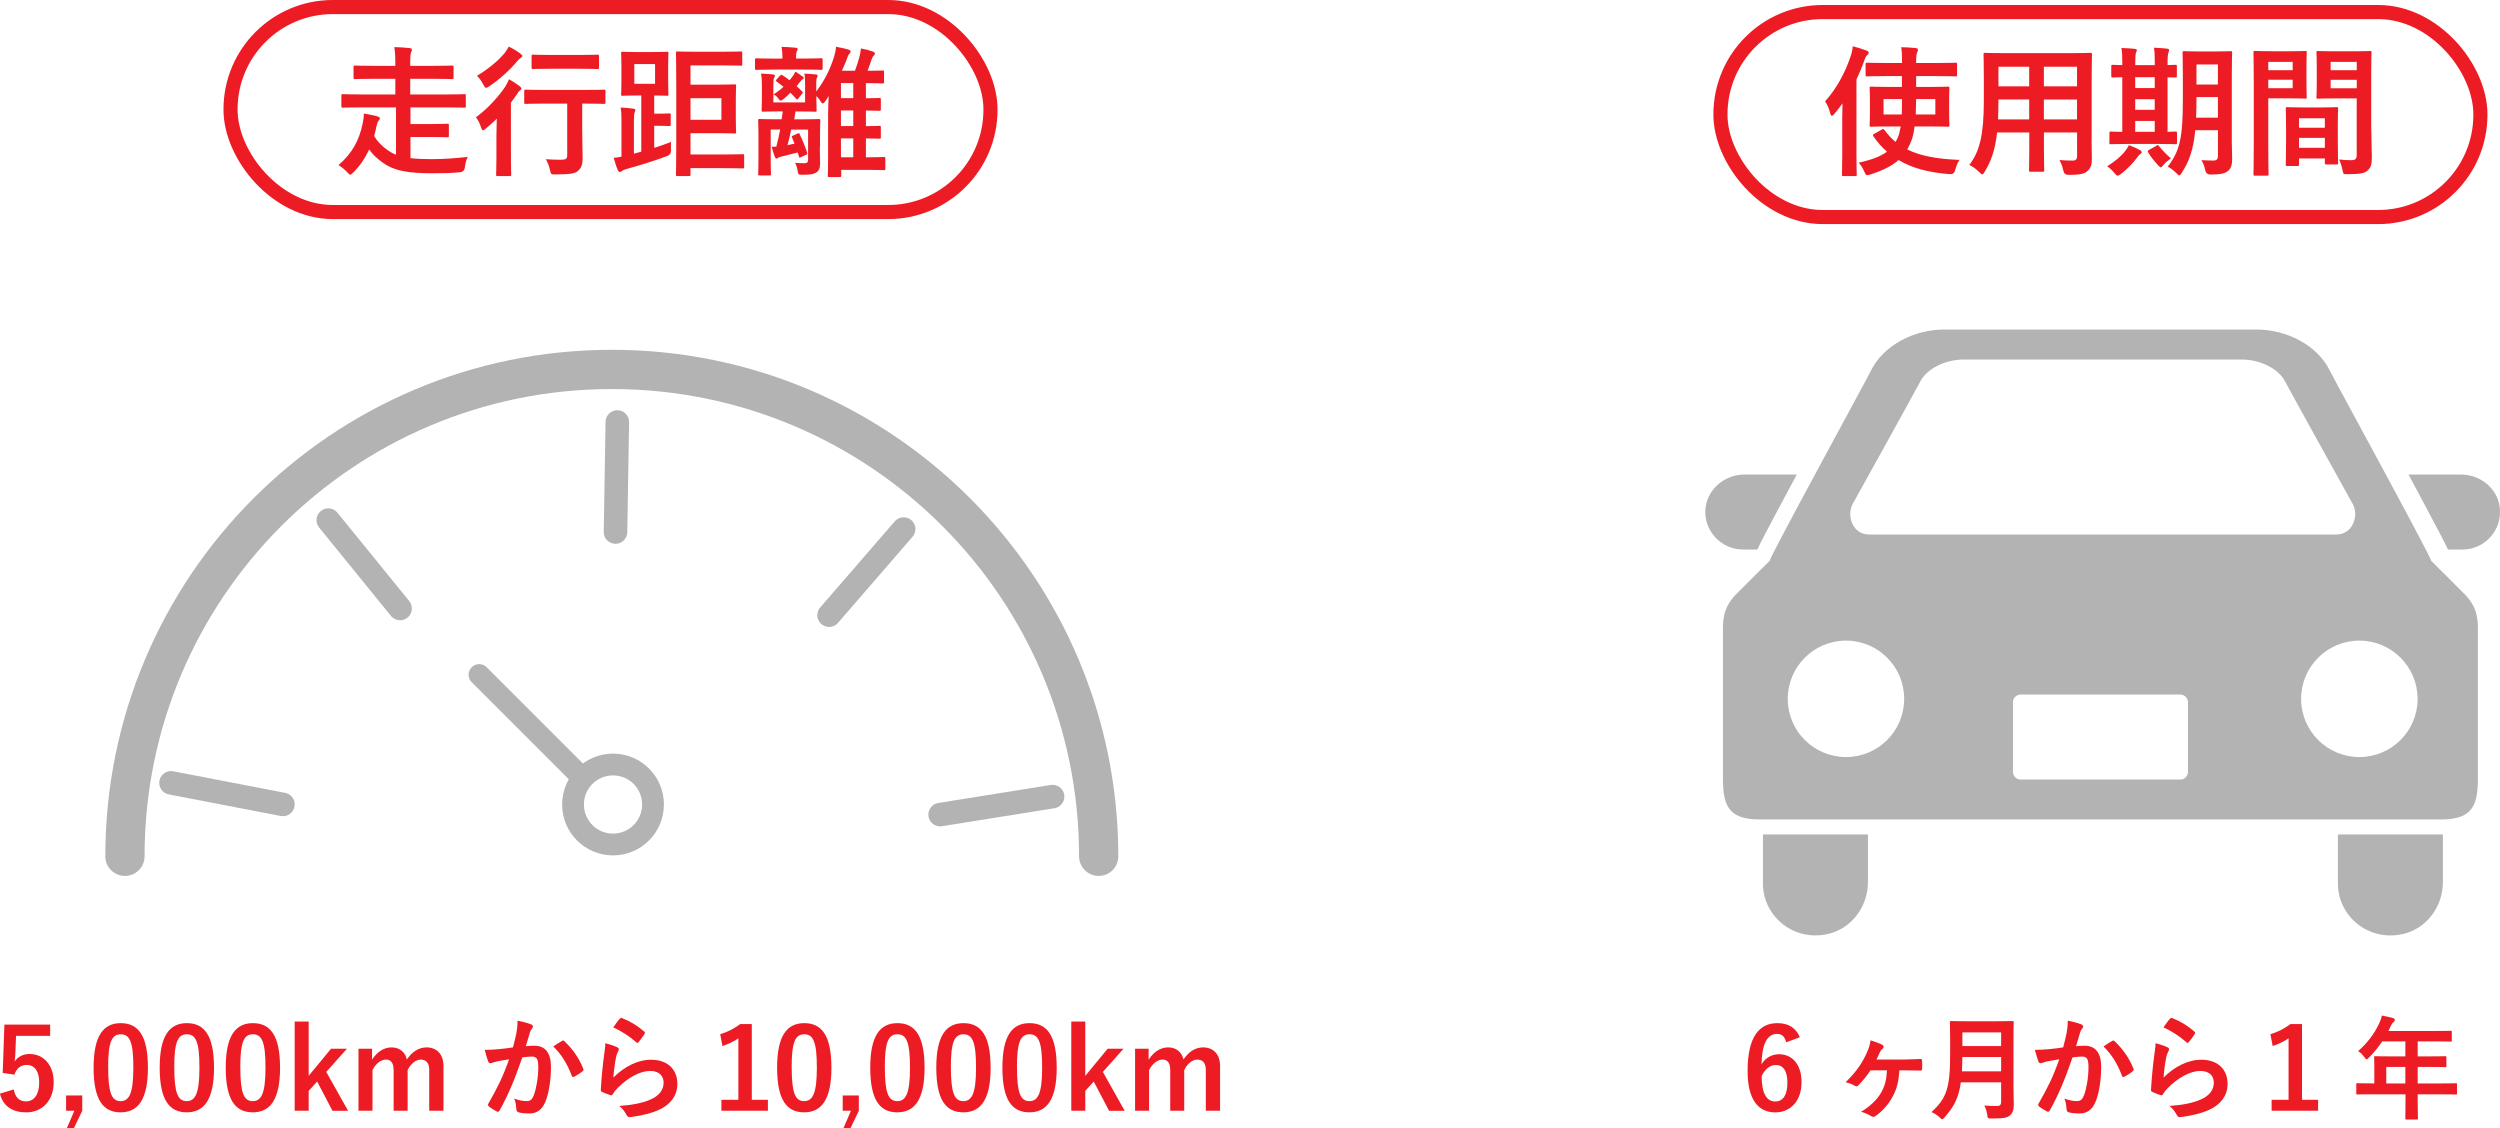 <?xml version="1.0" encoding="UTF-8"?><svg id="b" xmlns="http://www.w3.org/2000/svg" viewBox="0 0 500.03 225.69"><defs><style>.d{stroke-width:2.82px;}.d,.e,.f,.g,.h,.i{fill:none;}.d,.h{stroke:#ed1c24;stroke-miterlimit:10;}.e{stroke-width:4.36px;}.e,.f,.g,.i{stroke:#b3b3b3;stroke-linecap:round;stroke-linejoin:round;}.f{stroke-width:7.85px;}.g{stroke-width:4.71px;}.j{fill:#b3b3b3;}.k{fill:#ed1c24;}.h{stroke-width:2.82px;}.i{stroke-width:4.23px;}</style></defs><g id="c"><g><g><path class="k" d="M10.03,207.19H3.21l-.14,3.48c-.02,.52-.07,1.13-.14,1.63,.61-.9,1.67-1.49,2.96-1.49,2.85,0,4.85,2.24,4.85,5.65,0,3.64-2.26,6.03-5.51,6.03-2.71,0-4.63-1.22-5.24-3.75l2.75-.84c.32,1.67,1.2,2.39,2.46,2.39,1.63,0,2.64-1.4,2.64-3.79,0-2.24-.93-3.5-2.51-3.5-1.15,0-2.06,.7-2.44,1.94l-2.35-.34,.34-9.67H10.03v2.26Z"/><path class="k" d="M16.45,222.16l-1.69,3.52h-1.4l1.51-3.52h-1.65v-3.05h3.23v3.05Z"/><path class="k" d="M29.59,213.49c0,6.39-1.94,8.99-5.47,8.99s-5.4-2.55-5.4-8.94,1.96-8.9,5.44-8.9,5.42,2.48,5.42,8.85Zm-7.95,.02c0,5.08,.7,6.73,2.48,6.73s2.55-1.67,2.55-6.73-.7-6.64-2.51-6.64-2.53,1.54-2.53,6.64Z"/><path class="k" d="M42.81,213.49c0,6.39-1.94,8.99-5.47,8.99s-5.4-2.55-5.4-8.94,1.96-8.9,5.44-8.9,5.42,2.48,5.42,8.85Zm-7.95,.02c0,5.08,.7,6.73,2.48,6.73s2.55-1.67,2.55-6.73-.7-6.64-2.51-6.64-2.53,1.54-2.53,6.64Z"/><path class="k" d="M56.02,213.49c0,6.39-1.94,8.99-5.47,8.99s-5.4-2.55-5.4-8.94,1.96-8.9,5.44-8.9,5.42,2.48,5.42,8.85Zm-7.95,.02c0,5.08,.7,6.73,2.48,6.73s2.55-1.67,2.55-6.73-.7-6.64-2.51-6.64-2.53,1.54-2.53,6.64Z"/><path class="k" d="M65.26,214.4l4.36,7.77h-3.12l-3.07-5.85-1.69,1.87v3.97h-2.8v-17.84h2.8v10.86l4.47-5.42h3.18l-4.13,4.63Z"/><path class="k" d="M74.42,211.93c.97-1.49,2.3-2.44,3.91-2.44s2.73,.97,3.05,2.42c.97-1.47,2.33-2.42,3.93-2.42,2.01,0,3.39,1.33,3.39,3.73v8.94h-2.85v-8.15c0-1.4-.61-2.08-1.72-2.08-.97,0-2.01,.86-2.6,2.1v8.13h-2.8v-8.15c0-1.42-.54-2.08-1.54-2.08s-2.06,.84-2.69,2.1v8.13h-2.8v-12.4h2.71v2.17Z"/><path class="k" d="M103.29,206.65c.11-.68,.23-1.56,.23-2.51,1.17,.25,1.81,.41,2.71,.75,.23,.07,.36,.25,.36,.45,0,.11-.05,.23-.16,.34-.23,.29-.34,.54-.45,.86-.29,.93-.52,1.76-.81,2.71,.61-.07,1.29-.09,1.76-.09,2.12,0,3.27,1.45,3.27,4.18s-.45,5.62-1.22,7.25c-.65,1.45-1.74,2.12-3.05,2.12-1.08,0-1.74-.09-2.24-.25-.27-.09-.41-.29-.41-.63-.07-.72-.11-1.35-.43-2.1,1.02,.38,1.78,.5,2.48,.5,.75,0,1.08-.27,1.45-1.2,.47-1.26,.88-3.41,.88-5.6,0-1.6-.29-2.1-1.29-2.1-.54,0-1.24,.07-1.9,.16-1.49,4.34-2.78,7.45-4.54,10.61-.14,.29-.32,.34-.59,.2-.41-.2-1.29-.75-1.56-.99-.11-.11-.18-.2-.18-.34,0-.07,.02-.16,.09-.25,1.81-3.14,2.98-5.53,4.13-8.85-.88,.14-1.6,.27-2.21,.38-.59,.11-.95,.25-1.24,.36-.32,.11-.59,.07-.72-.29-.2-.52-.45-1.33-.7-2.33,.99,0,1.99-.07,2.98-.16,.95-.09,1.78-.2,2.67-.34,.36-1.29,.52-2.08,.68-2.85Zm9.19,1.51c.16-.09,.27-.05,.43,.11,1.54,1.45,2.91,3.32,3.75,5.49,.09,.2,.07,.32-.09,.45-.38,.36-1.24,.9-1.69,1.13-.23,.11-.45,.09-.52-.18-.9-2.37-2.08-4.31-3.7-5.85,.56-.38,1.22-.84,1.83-1.15Z"/><path class="k" d="M123.42,209.45c.25,.11,.36,.25,.36,.43,0,.11-.04,.23-.11,.34-.2,.36-.36,.77-.45,1.2-.23,1.15-.45,2.82-.54,4.11,2.08-2.1,4.79-3.57,7.54-3.57,3.3,0,5.26,1.92,5.26,4.83,0,2.46-1.47,4.09-3.41,5.06-1.51,.77-3.84,1.31-5.78,1.56-.5,.07-.7,.05-.9-.29-.43-.77-.84-1.38-1.54-1.92,2.53-.16,4.7-.59,6.21-1.26,1.83-.79,2.67-1.96,2.67-3.41,0-1.22-.77-2.33-2.71-2.33s-4.38,1.29-6.5,3.43c-.41,.41-.7,.79-.97,1.24-.14,.23-.23,.23-.52,.16-.52-.18-1.06-.38-1.54-.61-.23-.09-.32-.14-.32-.45,.14-2.62,.43-5.28,.7-7.29,.09-.68,.2-1.26,.2-2.03,.88,.25,1.83,.52,2.35,.81Zm.56-5.71c.11-.11,.25-.18,.43-.11,1.67,.65,3.07,1.51,4.43,2.69,.11,.09,.16,.16,.16,.25,0,.07-.04,.16-.11,.27-.29,.47-.77,1.13-1.15,1.58-.09,.11-.18,.18-.25,.18-.09,0-.16-.04-.27-.16-1.26-1.11-2.78-2.15-4.56-2.94,.54-.81,.97-1.4,1.33-1.76Z"/><path class="k" d="M150.36,219.97h3.23v2.19h-9.3v-2.19h3.39v-12.29c-.86,.59-1.94,1.13-3.18,1.54l-.45-2.37c1.49-.43,2.82-1.15,4.02-2.03h2.3v15.15Z"/><path class="k" d="M166.3,213.49c0,6.39-1.94,8.99-5.47,8.99s-5.4-2.55-5.4-8.94,1.96-8.9,5.44-8.9,5.42,2.48,5.42,8.85Zm-7.95,.02c0,5.08,.7,6.73,2.48,6.73s2.55-1.67,2.55-6.73-.7-6.64-2.51-6.64-2.53,1.54-2.53,6.64Z"/><path class="k" d="M171.78,222.16l-1.69,3.52h-1.4l1.51-3.52h-1.65v-3.05h3.23v3.05Z"/><path class="k" d="M184.93,213.49c0,6.39-1.94,8.99-5.47,8.99s-5.4-2.55-5.4-8.94,1.96-8.9,5.44-8.9,5.42,2.48,5.42,8.85Zm-7.95,.02c0,5.08,.7,6.73,2.48,6.73s2.55-1.67,2.55-6.73-.7-6.64-2.51-6.64-2.53,1.54-2.53,6.64Z"/><path class="k" d="M198.14,213.49c0,6.39-1.94,8.99-5.47,8.99s-5.4-2.55-5.4-8.94,1.96-8.9,5.44-8.9,5.42,2.48,5.42,8.85Zm-7.95,.02c0,5.08,.7,6.73,2.48,6.73s2.55-1.67,2.55-6.73-.7-6.64-2.51-6.64-2.53,1.54-2.53,6.64Z"/><path class="k" d="M211.36,213.49c0,6.39-1.94,8.99-5.47,8.99s-5.4-2.55-5.4-8.94,1.96-8.9,5.44-8.9,5.42,2.48,5.42,8.85Zm-7.95,.02c0,5.08,.7,6.73,2.48,6.73s2.55-1.67,2.55-6.73-.7-6.64-2.51-6.64-2.53,1.54-2.53,6.64Z"/><path class="k" d="M220.59,214.4l4.36,7.77h-3.12l-3.07-5.85-1.69,1.87v3.97h-2.8v-17.84h2.8v10.86l4.47-5.42h3.18l-4.13,4.63Z"/><path class="k" d="M229.75,211.93c.97-1.49,2.3-2.44,3.91-2.44s2.73,.97,3.05,2.42c.97-1.47,2.33-2.42,3.93-2.42,2.01,0,3.39,1.33,3.39,3.73v8.94h-2.85v-8.15c0-1.4-.61-2.08-1.72-2.08-.97,0-2.01,.86-2.6,2.1v8.13h-2.8v-8.15c0-1.42-.54-2.08-1.54-2.08s-2.06,.84-2.69,2.1v8.13h-2.8v-12.4h2.71v2.17Z"/></g><g><g><path class="k" d="M72.15,21.48c-2.51,0-3.39,.06-3.56,.06-.28,0-.31-.03-.31-.31v-2.09c0-.28,.03-.31,.31-.31,.17,0,1.04,.06,3.56,.06h6.92v-3.13h-4.18c-2.77,0-3.73,.06-3.9,.06-.25,0-.28-.03-.28-.31v-2.09c0-.28,.03-.31,.28-.31,.17,0,1.13,.06,3.9,.06h4.18v-.31c0-1.78-.06-2.54-.2-3.44,1.04,.03,2.15,.08,3.1,.2,.25,.03,.42,.14,.42,.31,0,.2-.08,.34-.17,.56-.14,.34-.17,.82-.17,2.2v.48h4.46c2.77,0,3.73-.06,3.9-.06,.28,0,.31,.03,.31,.31v2.09c0,.28-.03,.31-.31,.31-.17,0-1.13-.06-3.9-.06h-4.46v3.13h7.25c2.54,0,3.39-.06,3.56-.06,.28,0,.31,.03,.31,.31v2.09c0,.28-.03,.31-.31,.31-.17,0-1.02-.06-3.56-.06h-7.2v3.33h3.92c2.43,0,3.25-.06,3.42-.06,.31,0,.34,.03,.34,.34v2.06c0,.28-.03,.31-.34,.31-.17,0-.99-.06-3.42-.06h-3.92v4.23c1.16,.14,2.54,.2,4.18,.2,2.54,0,4.8-.17,7.28-.45-.34,.65-.51,1.41-.59,2.12q-.14,.9-1.02,.96c-1.89,.17-3.53,.2-5.5,.2-4.83,0-7.62-.51-9.8-2.06-1.24-.88-2.09-1.67-2.82-2.71-.79,1.75-1.81,3.25-3.16,4.6-.31,.31-.48,.45-.62,.45s-.28-.14-.59-.48c-.56-.59-1.13-1.04-1.75-1.44,2.77-2.4,4.15-5,4.83-8.33,.14-.59,.23-1.21,.25-1.98,.88,.14,1.72,.31,2.6,.54,.34,.08,.59,.23,.59,.4,0,.2-.08,.31-.25,.48-.2,.23-.28,.54-.42,1.1-.14,.71-.31,1.35-.48,1.98,.71,1.16,1.5,1.98,2.74,2.85,.48,.34,1.02,.65,1.64,.88v-9.46h-7.06Z"/><path class="k" d="M99.29,27.27c0-.99,.06-2.4,.08-3.53-.71,.68-1.41,1.33-2.17,1.95-.28,.23-.45,.37-.59,.37-.17,0-.25-.17-.4-.59-.28-.82-.54-1.41-1.02-2,2.26-1.69,4.4-3.95,5.87-6.15,.25-.42,.54-.96,.76-1.47,.79,.45,1.47,.88,2.12,1.38,.25,.23,.34,.34,.34,.51,0,.11-.08,.23-.2,.31-.17,.11-.4,.31-.59,.65-.42,.62-.85,1.24-1.3,1.83v10.9c0,2.26,.06,3.33,.06,3.47,0,.28-.03,.31-.31,.31h-2.4c-.28,0-.31-.03-.31-.31,0-.17,.06-1.21,.06-3.47v-4.15Zm4.77-16.57c.25,.2,.4,.31,.4,.51s-.17,.31-.42,.45c-.2,.14-.42,.37-.76,.79-1.21,1.44-3.25,3.36-5.45,4.83-.28,.2-.48,.28-.62,.28-.2,0-.31-.2-.54-.65-.34-.68-.76-1.24-1.27-1.75,2.03-1.21,4.12-2.85,5.53-4.54,.37-.48,.62-.9,.82-1.3,.93,.45,1.55,.82,2.31,1.38Zm4.91,10.02c-2.68,0-3.61,.06-3.81,.06-.28,0-.31-.03-.31-.31v-2.23c0-.28,.03-.31,.31-.31,.2,0,1.13,.06,3.81,.06h8.07c2.68,0,3.61-.06,3.75-.06,.28,0,.31,.03,.31,.31v2.23c0,.28-.03,.31-.31,.31-.14,0-1.07-.06-3.75-.06h-.59v5.33c0,2.51,.08,4.09,.08,5.34,.03,1.38-.2,2.2-.96,2.82-.62,.54-1.69,.65-4.46,.68-.9,0-.9,.03-1.1-.88-.2-.79-.45-1.58-.85-2.17,1.16,.08,2,.11,3.05,.11,.96,0,1.24-.2,1.24-.9v-10.33h-4.49Zm1.13-6.97c-2.48,0-3.33,.06-3.47,.06-.28,0-.31-.03-.31-.31v-2.26c0-.28,.03-.31,.31-.31,.14,0,.99,.06,3.47,.06h5.87c2.51,0,3.33-.06,3.5-.06,.31,0,.34,.03,.34,.31v2.26c0,.28-.03,.31-.34,.31-.17,0-.99-.06-3.5-.06h-5.87Z"/><path class="k" d="M130.85,29.58c1.07-.34,2.17-.73,3.36-1.19-.03,.48-.03,1.1,0,1.64q.03,.9-.79,1.19c-2.68,.99-5.39,1.83-7.96,2.54-.48,.11-.85,.28-.99,.4-.17,.14-.31,.23-.48,.23-.2,0-.31-.11-.42-.37-.34-.73-.59-1.67-.82-2.46,.54-.03,1.04-.11,1.55-.23v-7.17c0-1.24-.03-1.86-.17-2.65,.9,.03,1.81,.11,2.54,.23,.25,.03,.4,.11,.4,.25,0,.2-.08,.34-.14,.54-.08,.23-.14,.65-.14,1.69v6.52l1.47-.4v-11.24h-.93c-1.95,0-2.6,.06-2.79,.06-.28,0-.31-.03-.31-.31,0-.2,.06-.82,.06-2.43v-3.33c0-1.58-.06-2.23-.06-2.43,0-.28,.03-.31,.31-.31,.2,0,.85,.06,2.79,.06h3.27c1.98,0,2.6-.06,2.79-.06,.28,0,.31,.03,.31,.31,0,.17-.06,.85-.06,2.43v3.33c0,1.61,.06,2.26,.06,2.43,0,.28-.03,.31-.31,.31-.2,0-.79-.06-2.54-.06v3.64h.93c1.33,0,1.89-.06,2.06-.06,.28,0,.31,.03,.31,.31v1.92c0,.28-.03,.31-.31,.31-.17,0-.73-.06-2.06-.06h-.93v4.4Zm-3.98-12.82h4.15v-3.95h-4.15v3.95Zm11.24,.17h5.65c2.03,0,2.96-.06,3.16-.06,.28,0,.31,.03,.31,.31,0,.17-.06,1.02-.06,2.74v3.73c0,1.75,.06,2.57,.06,2.74,0,.28-.03,.31-.31,.31-.2,0-1.13-.06-3.16-.06h-5.65v4.26h6.07c3.16,0,4.21-.06,4.35-.06,.28,0,.31,.03,.31,.31v2.2c0,.31-.03,.34-.31,.34-.14,0-1.19-.06-4.35-.06h-6.07v1.27c0,.28-.03,.31-.31,.31h-2.29c-.28,0-.31-.03-.31-.31,0-.17,.06-2.12,.06-6.04v-12.22c0-3.92-.06-5.87-.06-6.04,0-.28,.03-.31,.31-.31,.17,0,1.04,.06,3.53,.06h5.36c2.77,0,3.58-.06,3.75-.06,.28,0,.31,.03,.31,.31v2.26c0,.25-.03,.28-.31,.28-.17,0-.99-.06-3.75-.06h-6.29v3.84Zm6.18,2.71h-6.18v4.32h6.18v-4.32Z"/><path class="k" d="M154.82,13.92c-2.51,0-3.36,.06-3.5,.06-.28,0-.31-.03-.31-.31v-1.67c0-.31,.03-.34,.31-.34,.14,0,.99,.06,3.5,.06h1.67v-.37c0-.56-.03-1.19-.17-1.98,.82,.03,2.06,.08,2.82,.17,.25,.03,.4,.14,.4,.25,0,.2-.08,.31-.17,.48-.11,.23-.14,.51-.14,1.07v.37h1.47c2.48,0,3.33-.06,3.5-.06,.31,0,.34,.03,.34,.34v1.67c0,.28-.03,.31-.34,.31-.17,0-1.02-.06-3.5-.06h-5.87Zm9.15,15.5c0,1.1,.06,2.57,.06,3.22,0,1.02-.25,1.55-.82,1.89-.56,.31-1.07,.42-2.62,.42-.85,0-.93,0-1.02-.62-.08-.68-.31-1.3-.54-1.75,.9,.06,1.41,.06,1.92,.06s.68-.23,.68-.62v-6.1h-3.39c-.2,1.04-.45,2.12-.73,3.1,.45-.08,.93-.17,1.41-.28-.17-.42-.31-.82-.48-1.19-.14-.28-.08-.31,.17-.42l.93-.42c.31-.14,.31-.11,.42,.17,.54,1.1,1.1,2.48,1.47,3.61,.08,.34,0,.37-.31,.51l-.88,.42c-.34,.17-.4,.17-.45-.17l-.25-.76c-1.04,.28-2.06,.54-3.02,.76-.51,.11-.73,.2-.93,.34-.11,.08-.2,.14-.31,.14s-.2-.14-.31-.37c-.17-.4-.45-1.35-.62-2,.28,0,.62,0,.93-.03,.28-1.07,.54-2.2,.76-3.42h-1.89v6.13c0,1.75,.06,2.6,.06,2.77,0,.25-.03,.28-.31,.28h-1.95c-.28,0-.31-.03-.31-.28,0-.2,.06-.93,.06-2.77v-5.11c0-1.83-.06-2.65-.06-2.82,0-.28,.03-.31,.31-.31,.2,0,1.02,.06,3.39,.06h.99c.08-.51,.17-1.02,.23-1.58h-.79c-2.2,0-2.96,.06-3.13,.06-.28,0-.31-.03-.31-.31,0-.2,.06-.93,.06-2.46v-2.37c0-.99-.03-1.67-.17-2.48,.85,.03,1.55,.08,2.43,.17,.23,.03,.34,.11,.34,.25s-.08,.25-.14,.4c-.14,.2-.17,.56-.17,1.72v3.22h6.35v-3.3c0-.99,0-1.64-.14-2.46,.82,.03,1.55,.08,2.31,.17,.23,.03,.34,.11,.34,.25,0,.17-.06,.25-.14,.42-.11,.2-.14,.51-.14,1.24v1.5c1.72-2.26,2.77-4.46,3.56-6.92,.17-.56,.34-1.33,.4-2.03,.82,.14,1.81,.37,2.43,.54,.28,.11,.48,.2,.48,.4s-.08,.31-.31,.54c-.17,.17-.23,.4-.51,1.16-.25,.65-.56,1.38-.93,2.15h2.63c.34-.88,.59-1.75,.85-2.62,.14-.54,.28-1.21,.34-1.83,.82,.14,1.72,.37,2.31,.59,.25,.11,.48,.2,.48,.4s-.08,.31-.28,.51c-.17,.17-.28,.34-.51,1.07-.23,.68-.42,1.27-.68,1.89h.4c1.89,0,2.46-.06,2.62-.06,.25,0,.28,.03,.28,.31v1.98c0,.28-.03,.31-.28,.31-.17,0-.73-.06-2.62-.06h-.73v3.02c1.81,0,2.48-.06,2.65-.06,.31,0,.34,.03,.34,.31v1.95c0,.28-.03,.31-.34,.31-.17,0-.85-.03-2.65-.06v3.13c1.81,0,2.48-.06,2.65-.06,.31,0,.34,.03,.34,.31v1.95c0,.28-.03,.31-.34,.31-.17,0-.85-.03-2.65-.06v3.78h.08c2.48,0,3.36-.06,3.5-.06,.28,0,.31,.03,.31,.34v1.98c0,.28-.03,.31-.31,.31-.14,0-1.02-.06-3.5-.06h-5.02v1.13c0,.28-.03,.31-.31,.31h-2.03c-.31,0-.34-.03-.34-.31,0-.14,.06-.93,.06-3.36v-8.95c0-.93,.06-2.29,.11-3.58-.2,.34-.4,.62-.56,.88-.28,.42-.48,.59-.62,.59s-.25-.11-.4-.37c-.31-.51-.59-.85-.88-1.1v.37c0,1.52,.06,2.29,.06,2.46,0,.28-.03,.31-.31,.31-.17,0-.9-.06-3.08-.06h-.85c-.06,.54-.14,1.07-.23,1.58h1.47c2.4,0,3.22-.06,3.39-.06,.31,0,.34,.03,.34,.31,0,.17-.06,1.16-.06,3.08v2.23Zm-7.96-14.28c.2-.23,.25-.23,.51-.08,.4,.23,.88,.59,1.41,.99l.37-.48c.37-.45,.59-.76,.76-1.24,.54,.28,1.02,.65,1.44,.96,.17,.11,.25,.17,.25,.31,0,.11-.03,.2-.2,.25-.14,.06-.28,.17-.45,.42-.2,.28-.48,.59-.76,.96,.4,.34,.76,.71,1.07,1.04,.11,.11,.17,.17,.17,.25,0,.06-.08,.14-.2,.28l-.65,.85c-.25,.31-.28,.34-.51,.08-.34-.4-.73-.79-1.13-1.19-.48,.51-.99,.96-1.38,1.27-.25,.2-.42,.31-.56,.31s-.25-.11-.4-.31c-.28-.4-.56-.73-1.02-.93,.73-.48,1.41-.99,1.98-1.52-.48-.4-.96-.73-1.38-1.04q-.25-.17,.03-.48l.65-.71Zm14.65,4.49v-3.02h-2.46v3.02h2.46Zm0,5.59v-3.13h-2.46v3.13h2.46Zm0,6.24v-3.78h-2.46v3.78h2.46Z"/></g><g><path class="f" d="M24.99,171.27c0-53.78,43.6-97.38,97.38-97.38s97.38,43.6,97.38,97.38"/><g><line class="g" x1="188.04" y1="162.93" x2="210.53" y2="159.33"/><line class="g" x1="165.83" y1="123.04" x2="180.74" y2="105.82"/><line class="g" x1="123.11" y1="106.41" x2="123.47" y2="84.41"/><line class="g" x1="80.02" y1="121.7" x2="65.66" y2="104.03"/><line class="g" x1="56.58" y1="160.89" x2="34.21" y2="156.58"/></g><g><circle class="e" cx="122.61" cy="160.91" r="8"/><line class="i" x1="95.84" y1="134.95" x2="115.8" y2="154.91"/></g></g><rect class="h" x="46.11" y="1.41" width="152" height="41" rx="20.45" ry="20.45"/></g><g><path class="k" d="M357.25,208.48c-.27-1.26-.99-1.69-1.81-1.69-2.05,0-3.03,2.15-3.12,6.1,.79-1.35,2.08-2.03,3.52-2.03,2.67,0,4.49,2.1,4.49,5.58,0,3.73-2.17,6.05-5.26,6.05-3.32,0-5.53-2.44-5.53-8.27,0-6.82,2.3-9.58,5.96-9.58,2.28,0,3.73,.99,4.49,2.82l-2.75,1.02Zm-2.19,11.83c1.58,0,2.44-1.29,2.44-3.79,0-2.3-.81-3.5-2.33-3.5-1.13,0-2.12,.77-2.82,2.19,0,3.64,1.08,5.1,2.71,5.1Z"/><path class="k" d="M374.13,214.08c-.79,1.17-1.78,2.37-2.44,3-.14,.14-.25,.2-.36,.2s-.25-.04-.43-.16c-.43-.25-1.04-.5-1.76-.65,2.21-2.21,3.18-3.61,4.22-5.85,.45-1.02,.65-1.63,.77-2.55,.9,.27,1.9,.66,2.35,.9,.18,.11,.27,.25,.27,.41s-.07,.29-.23,.41c-.25,.16-.36,.34-.52,.68-.23,.5-.45,.99-.68,1.45h5.33c1.15,0,2.33-.07,3.48-.11,.25,0,.29,.09,.32,.45,.02,.5,.02,1.02,0,1.51-.02,.29-.14,.38-.36,.36-1.08,0-2.26-.05-3.21-.05h-.97c-.18,2.37-.54,3.79-1.4,5.33-.83,1.51-2.01,2.87-3.41,3.82-.13,.09-.27,.16-.41,.16s-.29-.07-.47-.16c-.61-.36-1.17-.65-1.99-.86,1.88-1.13,3.23-2.44,4.02-3.84,.77-1.35,1.06-2.55,1.17-4.45h-3.3Z"/><path class="k" d="M402.71,216.43c0,1.56,.07,3.27,.07,4.52,0,.97-.16,1.56-.72,2.1-.59,.54-1.35,.66-3.75,.66-.7,0-.75,.02-.83-.7-.09-.66-.34-1.45-.59-1.9,.97,.09,1.69,.11,2.57,.11,.54,0,.79-.29,.79-.79v-3.95h-8.06c-.43,3.14-1.4,4.9-3.25,7-.23,.25-.34,.38-.47,.38s-.27-.11-.52-.36c-.47-.47-1.08-.84-1.63-1.06,2.98-2.78,3.73-4.7,3.73-11.56v-3.32c0-1.92-.05-2.94-.05-3.07,0-.25,.02-.27,.25-.27,.16,0,.9,.04,3,.04h6.28c2.1,0,2.82-.04,2.98-.04,.23,0,.25,.02,.25,.27,0,.14-.04,1.15-.04,3.07v8.88Zm-2.46-2.15v-2.87h-7.75c-.02,1.06-.04,2.01-.09,2.87h7.84Zm-7.75-7.79v2.73h7.75v-2.73h-7.75Z"/><path class="k" d="M413.35,206.65c.11-.68,.23-1.56,.23-2.51,1.17,.25,1.81,.41,2.71,.75,.23,.07,.36,.25,.36,.45,0,.11-.05,.23-.16,.34-.23,.29-.34,.54-.45,.86-.29,.93-.52,1.76-.81,2.71,.61-.07,1.29-.09,1.76-.09,2.12,0,3.27,1.45,3.27,4.18s-.45,5.62-1.22,7.25c-.66,1.45-1.74,2.12-3.05,2.12-1.08,0-1.74-.09-2.24-.25-.27-.09-.41-.29-.41-.63-.07-.72-.11-1.35-.43-2.1,1.02,.38,1.78,.5,2.48,.5,.75,0,1.08-.27,1.45-1.2,.47-1.26,.88-3.41,.88-5.6,0-1.6-.29-2.1-1.29-2.1-.54,0-1.24,.07-1.9,.16-1.49,4.34-2.78,7.45-4.54,10.61-.14,.29-.32,.34-.59,.2-.41-.2-1.29-.75-1.56-.99-.11-.11-.18-.2-.18-.34,0-.07,.02-.16,.09-.25,1.81-3.14,2.98-5.53,4.13-8.85-.88,.14-1.6,.27-2.21,.38-.59,.11-.95,.25-1.24,.36-.32,.11-.59,.07-.72-.29-.2-.52-.45-1.33-.7-2.33,.99,0,1.99-.07,2.98-.16,.95-.09,1.78-.2,2.67-.34,.36-1.29,.52-2.08,.68-2.85Zm9.19,1.51c.16-.09,.27-.05,.43,.11,1.54,1.45,2.91,3.32,3.75,5.49,.09,.2,.07,.32-.09,.45-.38,.36-1.24,.9-1.69,1.13-.23,.11-.45,.09-.52-.18-.9-2.37-2.08-4.31-3.7-5.85,.56-.38,1.22-.84,1.83-1.15Z"/><path class="k" d="M433.48,209.45c.25,.11,.36,.25,.36,.43,0,.11-.04,.23-.11,.34-.2,.36-.36,.77-.45,1.2-.23,1.15-.45,2.82-.54,4.11,2.08-2.1,4.79-3.57,7.54-3.57,3.3,0,5.26,1.92,5.26,4.83,0,2.46-1.47,4.09-3.41,5.06-1.51,.77-3.84,1.31-5.78,1.56-.5,.07-.7,.05-.9-.29-.43-.77-.84-1.38-1.54-1.92,2.53-.16,4.7-.59,6.21-1.26,1.83-.79,2.67-1.96,2.67-3.41,0-1.22-.77-2.33-2.71-2.33s-4.38,1.29-6.5,3.43c-.41,.41-.7,.79-.97,1.24-.13,.23-.23,.23-.52,.16-.52-.18-1.06-.38-1.54-.61-.23-.09-.32-.14-.32-.45,.14-2.62,.43-5.28,.7-7.29,.09-.68,.2-1.26,.2-2.03,.88,.25,1.83,.52,2.35,.81Zm.56-5.71c.11-.11,.25-.18,.43-.11,1.67,.65,3.07,1.51,4.43,2.69,.11,.09,.16,.16,.16,.25,0,.07-.04,.16-.11,.27-.29,.47-.77,1.13-1.15,1.58-.09,.11-.18,.18-.25,.18-.09,0-.16-.04-.27-.16-1.26-1.11-2.78-2.15-4.56-2.94,.54-.81,.97-1.4,1.33-1.76Z"/><path class="k" d="M460.42,219.97h3.23v2.19h-9.3v-2.19h3.39v-12.29c-.86,.59-1.94,1.13-3.18,1.54l-.45-2.37c1.49-.43,2.82-1.15,4.02-2.03h2.3v15.15Z"/><path class="k" d="M474.35,218.87c-1.99,0-2.69,.04-2.82,.04-.23,0-.25-.02-.25-.25v-1.78c0-.2,.02-.23,.25-.23,.14,0,.83,.04,2.82,.04h.54v-3.16c0-1.29-.04-1.9-.04-2.03,0-.23,.02-.25,.27-.25,.13,0,.9,.04,3.09,.04h2.89v-3h-4.63c-.75,1.13-1.63,2.21-2.64,3.23-.23,.25-.36,.36-.47,.36s-.23-.14-.45-.43c-.43-.59-.83-.95-1.26-1.22,1.88-1.63,3.25-3.5,4.18-5.46,.27-.56,.47-1.11,.59-1.65,.81,.16,1.56,.32,2.17,.5,.27,.09,.41,.2,.41,.38s-.11,.27-.27,.43c-.18,.16-.34,.34-.56,.81l-.45,.97h9.33c2.19,0,2.96-.04,3.09-.04,.23,0,.25,.02,.25,.25v1.67c0,.23-.02,.25-.25,.25-.14,0-.9-.05-3.09-.05h-3.48v3h2.42c2.21,0,2.96-.04,3.09-.04,.2,0,.23,.02,.23,.25v1.69c0,.23-.02,.25-.23,.25-.14,0-.88-.04-3.09-.04h-2.42v3.3h4.79c1.99,0,2.69-.04,2.82-.04,.23,0,.25,.02,.25,.23v1.78c0,.23-.02,.25-.25,.25-.13,0-.83-.04-2.82-.04h-4.79v1.11c0,2.37,.05,3.57,.05,3.68,0,.23-.02,.25-.25,.25h-2.01c-.25,0-.27-.02-.27-.25,0-.14,.04-1.31,.04-3.68v-1.11h-6.75Zm6.75-2.17v-3.3h-3.82v3.3h3.82Z"/></g><g><g><path class="k" d="M368.46,24.11c0-1.02,.03-2.23,.06-3.44-.51,.73-1.07,1.44-1.64,2.12-.2,.25-.37,.37-.48,.37-.14,0-.25-.17-.34-.51-.23-.93-.59-1.81-1.02-2.37,2.29-2.57,4.01-5.73,5.11-9.03,.23-.65,.37-1.33,.42-2,.96,.25,1.92,.54,2.71,.85,.31,.14,.48,.23,.48,.42s-.08,.34-.31,.51c-.2,.14-.34,.4-.59,1.13-.45,1.3-.99,2.54-1.55,3.75v14.71c0,2.77,.06,4.15,.06,4.29,0,.28-.03,.31-.31,.31h-2.34c-.28,0-.31-.03-.31-.31,0-.17,.06-1.52,.06-4.29v-6.49Zm8.89-8.89c-2.79,0-3.73,.06-3.9,.06-.28,0-.31-.03-.31-.31v-2.12c0-.28,.03-.31,.31-.31,.17,0,1.1,.06,3.9,.06h3.08v-.17c0-1.44-.03-2.17-.17-2.99,1.02,.03,1.98,.06,2.88,.17,.28,.03,.48,.14,.48,.31,0,.2-.08,.4-.17,.56-.11,.25-.2,.68-.2,1.95v.17h3.98c2.77,0,3.73-.06,3.87-.06,.31,0,.34,.03,.34,.31v2.12c0,.28-.03,.31-.34,.31-.14,0-1.1-.06-3.87-.06h-3.98v2.17h2.54c2.68,0,3.64-.06,3.81-.06,.28,0,.31,.03,.31,.31,0,.17-.06,.76-.06,2.26v2.88c0,1.47,.06,2.09,.06,2.26,0,.28-.03,.31-.31,.31-.17,0-1.13-.06-3.81-.06h-2.85c-.14,1.13-.34,2.09-.65,2.88-.25,.62-.51,1.19-.82,1.72,2.71,1.35,6.12,1.92,10.44,2.09-.34,.54-.65,1.27-.85,2.03q-.17,.88-1.07,.82c-4.23-.31-7.57-1.21-10.25-2.82-1.21,1.07-2.96,2.03-5.62,2.88-.28,.08-.48,.14-.62,.14-.28,0-.4-.2-.62-.71-.31-.73-.68-1.33-1.13-1.78,2.71-.59,4.46-1.3,5.67-2.2-1.02-.88-1.92-1.92-2.71-3.08-.17-.25-.14-.31,.2-.51l1.44-.82c.31-.17,.39-.17,.56,.06,.68,.93,1.41,1.72,2.23,2.4,.2-.34,.34-.68,.51-1.04,.23-.59,.39-1.27,.51-2.06h-2.12c-2.68,0-3.64,.06-3.78,.06-.28,0-.31-.03-.31-.31,0-.17,.06-.79,.06-2.26v-2.88c0-1.5-.06-2.06-.06-2.26,0-.28,.03-.31,.31-.31,.14,0,1.1,.06,3.78,.06h2.37v-2.17h-3.08Zm-.62,4.6v3.08h3.64c.03-.9,.06-1.95,.06-3.08h-3.7Zm10.36,3.08v-3.08h-3.84l-.08,3.08h3.92Z"/><path class="k" d="M418.34,28.06c0,1.3,.06,2.74,.06,3.9,0,1.04-.28,1.75-.93,2.29-.54,.48-1.38,.73-3.73,.73q-.88,0-1.04-.82c-.2-.9-.45-1.55-.79-2.15,1.16,.08,1.69,.11,2.63,.11,.65,0,.9-.28,.9-.93v-4.69h-6.63v3.36c0,2.74,.06,4.01,.06,4.18,0,.28-.03,.31-.31,.31h-2.43c-.28,0-.31-.03-.31-.31,0-.2,.06-1.44,.06-4.18v-3.36h-6.44c-.4,3.5-1.16,5.67-2.46,7.82-.23,.4-.37,.56-.51,.56s-.28-.14-.59-.45c-.68-.68-1.33-1.1-2-1.44,2.06-2.65,2.91-6.01,2.91-12.82v-4.63c0-2.94-.06-4.46-.06-4.63,0-.31,.03-.34,.34-.34,.17,0,1.16,.06,3.87,.06h13.27c2.74,0,3.7-.06,3.9-.06,.28,0,.31,.03,.31,.34,0,.17-.06,1.69-.06,4.63v12.51Zm-12.48-4.18v-3.98h-6.15v.31c0,1.35-.03,2.57-.08,3.67h6.24Zm0-6.61v-3.92h-6.15v3.92h6.15Zm2.94-3.92v3.92h6.63v-3.92h-6.63Zm6.63,10.53v-3.98h-6.63v3.98h6.63Z"/><path class="k" d="M424.17,34.83c-.28,.2-.45,.31-.62,.31s-.34-.17-.62-.51c-.54-.65-1.02-1.07-1.47-1.38,1.64-1.02,2.79-1.98,3.67-3.13,.31-.42,.51-.73,.68-1.1,.85,.34,1.41,.56,2.17,.99,.28,.14,.39,.25,.39,.42,0,.14-.08,.28-.31,.4-.25,.14-.37,.37-.62,.71-.88,1.16-2,2.31-3.27,3.3Zm1.58-6.04c-2.51,0-3.36,.06-3.53,.06-.28,0-.31-.03-.31-.31v-1.92c0-.28,.03-.31,.31-.31,.14,0,.71,.06,2.26,.06V15.44c-1.24,.03-1.75,.06-1.86,.06-.31,0-.34-.03-.34-.28v-1.95c0-.28,.03-.31,.34-.31,.11,0,.62,.06,1.86,.06v-.48c0-1.41-.03-2.17-.17-2.94,.88,.03,1.89,.08,2.68,.17,.23,.03,.4,.08,.4,.25,0,.2-.08,.34-.17,.54-.08,.2-.14,.71-.14,1.95v.51h3.9v-.54c0-1.41-.03-2.15-.17-2.94,.88,.06,1.83,.08,2.65,.2,.25,.03,.39,.11,.39,.25,0,.2-.08,.37-.14,.54-.08,.23-.17,.73-.17,1.98v.51c.99-.03,1.47-.06,1.58-.06,.25,0,.28,.03,.28,.31v1.95c0,.25-.03,.28-.28,.28-.11,0-.59-.03-1.58-.03v10.9c1.02-.03,1.5-.06,1.61-.06,.25,0,.28,.03,.28,.31v1.92c0,.28-.03,.31-.28,.31-.17,0-1.02-.06-3.44-.06h-5.96Zm5.22-11.18v-2.17h-3.9v2.17h3.9Zm0,4.35v-2.12h-3.9v2.12h3.9Zm0,4.4v-2.17h-3.9v2.17h3.9Zm.28,2.82c.17-.11,.28-.17,.34-.17,.08,0,.14,.06,.23,.2,.59,.76,1.78,2,2.4,2.46-.56,.4-1.07,.82-1.55,1.38-.23,.28-.34,.42-.48,.42-.11,0-.25-.11-.48-.34-.76-.82-1.47-1.67-2.03-2.62-.17-.25-.11-.37,.11-.51l1.47-.82Zm15.13-1.21c0,1.33,.08,2.77,.08,3.9s-.25,1.83-.82,2.31c-.59,.48-1.35,.73-3.47,.73q-.93,0-1.1-.88c-.14-.76-.45-1.52-.76-2,.88,.06,1.72,.08,2.43,.08,.62,0,.88-.28,.88-.99v-5.08h-4.54c-.37,3.95-1.24,6.24-2.68,8.5-.23,.37-.37,.54-.51,.54s-.28-.14-.56-.42c-.54-.54-1.19-1.04-1.75-1.33,2.4-3.11,3.02-5.73,3.02-13.44v-4.66c0-2.94-.06-4.49-.06-4.66,0-.31,.03-.34,.31-.34,.2,0,.88,.06,2.91,.06h3.47c2.06,0,2.74-.06,2.91-.06,.28,0,.31,.03,.31,.34,0,.17-.06,1.72-.06,4.66v12.73Zm-2.77-4.43v-4.12h-4.29v.51c0,1.33-.03,2.54-.08,3.61h4.38Zm-4.29-10.64v4.01h4.29v-4.01h-4.29Z"/><path class="k" d="M458.25,10.25c1.83,0,2.68-.06,2.85-.06,.25,0,.28,.03,.28,.34,0,.17-.06,.99-.06,2.68v3.5c0,1.72,.06,2.51,.06,2.68,0,.31-.03,.34-.28,.34-.17,0-1.02-.06-2.85-.06h-4.57v9.15c0,3.9,.06,5.81,.06,6.01,0,.28-.03,.31-.31,.31h-2.4c-.28,0-.31-.03-.31-.31,0-.2,.06-2.12,.06-6.01v-12.22c0-3.92-.06-5.9-.06-6.07,0-.31,.03-.34,.31-.34,.2,0,1.27,.06,3.33,.06h3.9Zm-4.57,2.12v1.67h4.88v-1.67h-4.88Zm4.88,3.58h-4.88v1.69h4.88v-1.69Zm-1.07,17.25c-.28,0-.31-.03-.31-.34,0-.17,.06-.93,.06-5.11v-2.48c0-2.48-.06-3.33-.06-3.53,0-.28,.03-.31,.31-.31,.2,0,.88,.06,3.02,.06h3.81c2.15,0,2.82-.06,3.02-.06,.28,0,.31,.03,.31,.31,0,.17-.06,1.02-.06,3.05v2.79c0,4.09,.06,4.86,.06,5,0,.28-.03,.31-.31,.31h-2.03c-.28,0-.31-.03-.31-.31v-.88h-5.17v1.16c0,.31-.03,.34-.34,.34h-2Zm2.34-7.65h5.17v-1.89h-5.17v1.89Zm5.17,4.01v-1.98h-5.17v1.98h5.17Zm9.29-3.7c0,1.98,.11,4.23,.11,5.62s-.2,2.03-.82,2.6c-.59,.54-1.38,.76-4.04,.76-.85,0-.85,.03-1.02-.88-.17-.79-.4-1.5-.68-2.06,.88,.11,1.78,.14,2.37,.14,.93,0,1.16-.25,1.16-1.1v-11.26h-4.63c-2.2,0-2.94,.06-3.11,.06-.28,0-.31-.03-.31-.34,0-.17,.06-.82,.06-2.48v-3.9c0-1.64-.06-2.31-.06-2.48,0-.31,.03-.34,.31-.34,.17,0,.9,.06,3.11,.06h4.15c2.2,0,2.96-.06,3.13-.06,.28,0,.31,.03,.31,.34,0,.17-.06,1.33-.06,3.73v11.6Zm-8.13-13.49v1.67h5.22v-1.67h-5.22Zm5.22,5.28v-1.69h-5.22v1.69h5.22Z"/></g><g><path class="j" d="M351.49,109.91c.7-1.53,2.03-4.03,4.38-8.44,1.08-2.03,2.28-4.27,3.51-6.56h-10.45c-4.13,0-7.74,3.18-7.85,7.31s3.29,7.69,7.5,7.69h2.91Z"/><path class="j" d="M492.21,94.91h-10.48c1.24,2.29,2.44,4.53,3.51,6.56,2.34,4.4,3.67,6.91,4.38,8.44h2.91c4.44,0,7.98-3.86,7.45-8.41-.45-3.83-3.91-6.59-7.76-6.59Z"/><path class="j" d="M352.61,176.72c0,6.55,6.15,11.68,13.04,10.08,4.73-1.1,7.96-5.51,7.96-10.37v-9.53h-21v9.81Z"/><path class="j" d="M467.61,176.72c0,6.55,6.14,11.68,13.03,10.09,4.74-1.09,7.97-5.51,7.97-10.37v-9.53h-21v9.81Z"/><path class="j" d="M486.23,112.13c.53,.16-19.25-35.98-20.2-37.93-2.5-5.17-8.67-8.29-14.69-8.29h-62.47c-6.02,0-12.18,3.12-14.69,8.29-.95,1.95-20.71,38.08-20.19,37.93,0,0-6.4,6.35-6.88,6.86-2.69,2.88-2.5,5.37-2.5,7.86v28.75c0,5.36,.96,8.3,7.31,8.3h136.37c6.35,0,7.32-2.94,7.32-8.3v-28.75c0-2.49,.19-4.98-2.51-7.86-.47-.51-6.87-6.86-6.87-6.86Zm-115.7-11.28s12.77-23,13.53-24.51c1.29-2.57,4.97-4.43,8.73-4.43h55.55c3.77,0,7.44,1.86,8.73,4.43,.76,1.51,13.53,24.51,13.53,24.51,1.18,2.12,.14,6.06-3.35,6.06h-93.37c-3.49,0-4.52-3.94-3.34-6.06Zm-1.31,50.57c-6.43,0-11.65-5.21-11.65-11.64s5.22-11.65,11.65-11.65,11.64,5.21,11.64,11.65c0,6.43-5.21,11.64-11.64,11.64Zm68.4,2.98c0,.84-.68,1.52-1.52,1.52h-31.94c-.85,0-1.54-.69-1.54-1.54v-13.93c0-.84,.68-1.53,1.53-1.53h31.93c.85,0,1.54,.69,1.54,1.54v13.95h0Zm34.28-2.98c-6.43,0-11.65-5.21-11.65-11.64s5.22-11.65,11.65-11.65,11.65,5.22,11.65,11.65-5.22,11.64-11.65,11.64Z"/></g><rect class="d" x="344.11" y="2.41" width="152" height="41" rx="20.45" ry="20.45"/></g></g></g></svg>